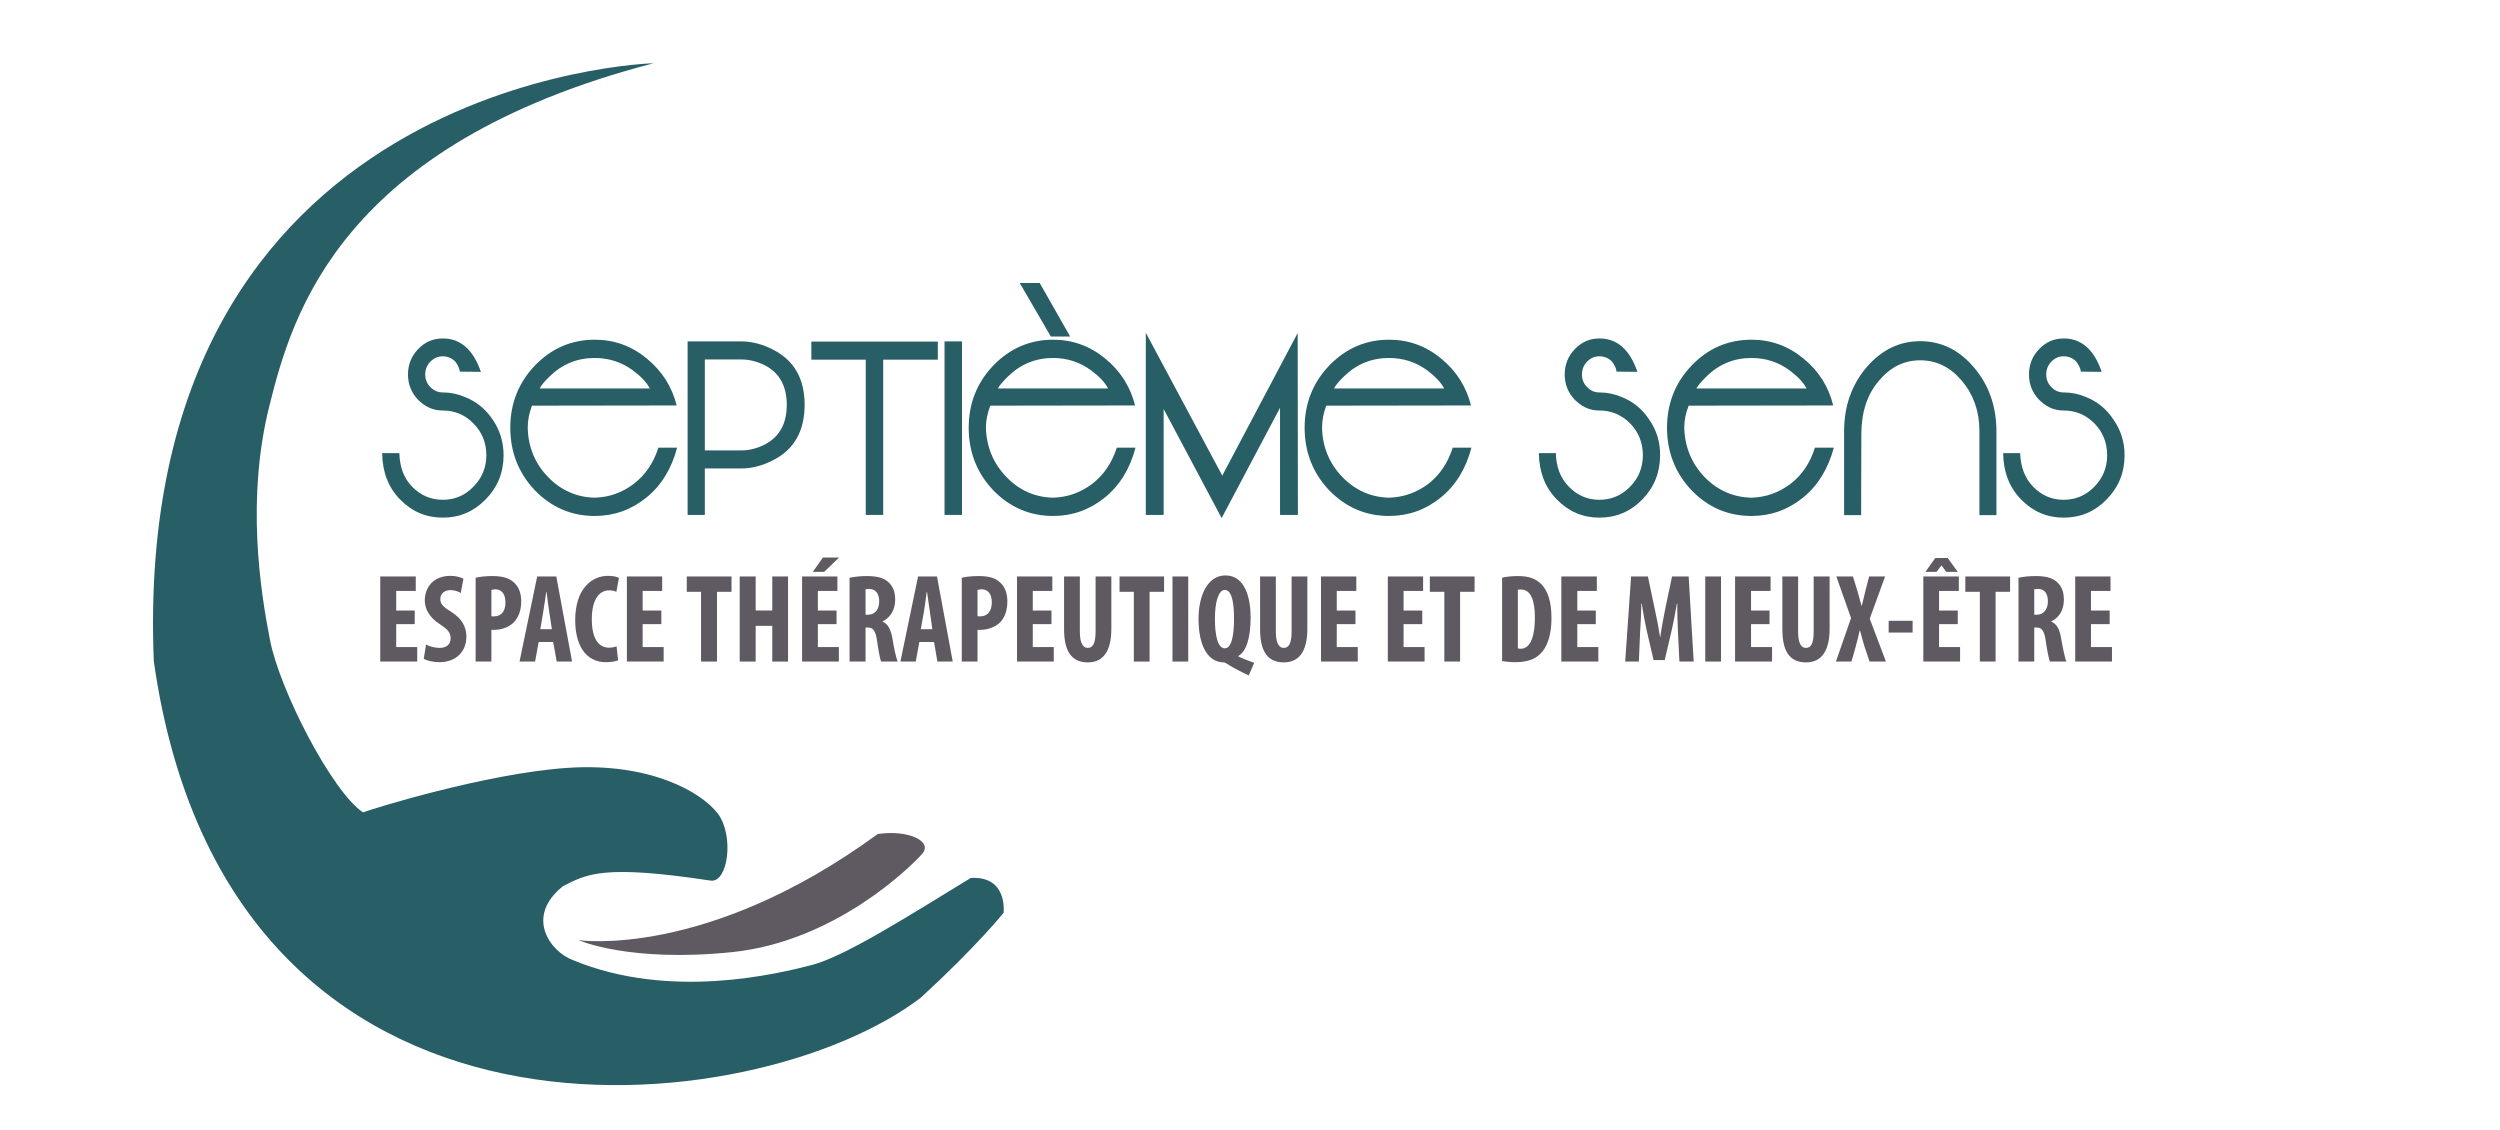<svg xmlns="http://www.w3.org/2000/svg" viewBox="0 0 1190 538" width="1190" height="538"><title>Logo Septième Sens OK-ai</title><style>		.s0 { fill: #285e65 } 		.s1 { fill: #5f5961 } 	</style><g id="Calque 1"><g id="&lt;Group&gt;"><path id="&lt;Path&gt;" class="s0" d="m311.1 30.1c0 0-249.1 6.6-237.9 284.6 35.6 250.7 287.6 219.8 365.2 160.1 26.8-24.6 39.3-40.3 39.3-40.3 0 0 2.2-17.6-15.6-16.6-28.4 17.3-59.3 37.1-75.5 41.4-16.2 4.2-67.7 16.9-113.9-2.3-10.6-3.9-23.1-20.5-4.7-35.2 11.5-5.8 19-10.4 70.5-2.6 8.1 0.7 11-21.5 3.2-31.9-7.9-10.4-32.5-24.4-71.5-21.8-39 2.6-94.3 19.9-97.4 21.2-14.7-9.8-39.6-58-44.3-82.1-4.7-24.1-11.3-67.4-0.3-111.3 10.9-44 34-124.4 182.9-163.2z"></path></g><g id="&lt;Group&gt;"><path id="&lt;Compound Path&gt;" class="s0" d="m221.1 188.9q8.3 3.2 13.4 10.8 5.2 7.6 5.2 17 0 12.3-8.5 21-8.5 8.7-20.4 8.7-11.9 0-20.3-8.6-8.4-8.5-8.6-22.1h8.2q0.2 10 6.2 16.1 6 6.1 14.5 6.1 8.6 0 14.6-6.3 6.1-6.2 6.1-14.9 0-8.9-6.1-15.1-6-6.2-14.6-6.2-6.2 0-10.8-4.2-0.6-0.6-0.9-0.8-4.9-5.1-4.9-12.1 0-7.2 4.9-12.2 4.8-5 11.7-5 12.6 0 18.1 15.9l-10-0.1q-0.3-2.3-2.2-4.8-2.5-2.5-5.9-2.5-3.4 0-5.9 2.5-2.5 2.5-2.5 6.2 0 3.5 2.5 6 2.5 2.5 5.9 2.5 5.3 0 10.3 2.1z"></path><path id="&lt;Compound Path&gt;" fill-rule="evenodd" class="s0" d="m253.2 193.1q-2 5.3-2 10.5 0.3 13.7 9.6 23.4 9.3 9.6 22.3 9.9 10.3-0.3 18.6-6.6 8.2-6.3 11.7-17.2h8.9q-4 15.2-14.7 23.8-10.8 8.7-24.5 8.7-16.6 0-28.5-12.2-11.7-12.4-11.7-29.8 0-17.3 11.7-29.6 11.9-12.3 28.5-12.3 14 0 24.8 9 10.8 8.8 14.2 22.3zm56.1-8.2q-2.1-4.1-7.9-8.5-8.1-6-18.3-6-12.6 0-21.6 8.9-3.6 3.5-4.6 5.6z"></path><path id="&lt;Compound Path&gt;" fill-rule="evenodd" class="s0" d="m352.8 162.5q7.5 0 15.1 3.9 15.1 7.6 15.1 26.3 0 18.8-15.1 26.4-7.6 3.9-15.1 3.9h-17.3v22.1h-8.2v-82.6zm-17.3 8.6v43.3h17.3q5.7 0 11.2-2.8 10.5-5.4 10.5-18.9 0-13.4-10.4-18.8-5.6-2.8-11.3-2.8z"></path><path id="&lt;Compound Path&gt;" class="s0" d="m446.4 171.2h-26v73.9h-8.3v-73.9h-25.9v-8.6h60.2z"></path><path id="&lt;Compound Path&gt;" class="s0" d="m457.9 245.1h-8.3v-82.6h8.3z"></path><path id="&lt;Compound Path&gt;" fill-rule="evenodd" class="s0" d="m471.4 193.1q-2.1 5.3-2.1 10.5 0.4 13.7 9.7 23.4 9.2 9.6 22.3 9.9 10.3-0.3 18.6-6.6 8.2-6.3 11.7-17.2h8.9q-4 15.2-14.7 23.8-10.8 8.7-24.5 8.7-16.6 0-28.5-12.2-11.7-12.4-11.7-29.8 0-17.3 11.7-29.6 11.9-12.3 28.5-12.3 13.9 0 24.8 9 10.8 8.8 14.2 22.3zm56-8.2q-2-4.1-7.9-8.5-8.1-6-18.2-6-12.6 0-21.6 8.9-3.6 3.5-4.7 5.6zm-42-50.2h9.5l14.5 25.5h-9.2z"></path><path id="&lt;Compound Path&gt;" class="s0" d="m617.7 158.5l0.1 86.6h-8.5v-51l-27.8 52.5-27.6-51.9v50.4h-8.5v-86.7l36.4 68z"></path><path id="&lt;Compound Path&gt;" fill-rule="evenodd" class="s0" d="m631.3 193.1q-2 5.3-2 10.5 0.3 13.7 9.6 23.4 9.3 9.6 22.3 9.9 10.3-0.3 18.7-6.6 8.1-6.3 11.6-17.2h8.9q-4 15.2-14.7 23.8-10.8 8.7-24.5 8.7-16.6 0-28.5-12.2-11.7-12.4-11.7-29.8 0-17.3 11.7-29.6 11.9-12.3 28.5-12.3 14 0 24.8 9 10.8 8.8 14.2 22.3zm56.1-8.2q-2.1-4.1-7.9-8.5-8.1-6-18.3-6-12.6 0-21.6 8.9-3.6 3.5-4.6 5.6z"></path><path id="&lt;Compound Path&gt;" class="s0" d="m771.7 188.9q8.3 3.2 13.3 10.8 5.3 7.6 5.2 17 0 12.3-8.4 21-8.5 8.7-20.5 8.7-11.8 0-20.2-8.6-8.4-8.5-8.6-22.1h8.1q0.2 10 6.3 16.1 6 6.1 14.4 6.1 8.6 0 14.7-6.3 6-6.2 6-14.9 0-8.9-6-15.1-6.1-6.2-14.7-6.2-6.1 0-10.7-4.2-0.7-0.6-0.9-0.8-4.9-5.1-4.9-12.1 0-7.2 4.9-12.2 4.8-5 11.6-5 12.7 0 18.1 15.9l-9.9-0.1q-0.3-2.3-2.2-4.8-2.5-2.5-6-2.5-3.4 0-5.8 2.5-2.5 2.5-2.5 6.2 0 3.5 2.5 6 2.4 2.5 5.8 2.5 5.4 0 10.4 2.1z"></path><path id="&lt;Compound Path&gt;" fill-rule="evenodd" class="s0" d="m803.8 193.1q-2.1 5.3-2.1 10.5 0.4 13.7 9.6 23.4 9.3 9.6 22.4 9.9 10.3-0.3 18.6-6.6 8.2-6.3 11.6-17.2h9q-4.1 15.2-14.7 23.8-10.8 8.7-24.5 8.7-16.7 0-28.5-12.2-11.7-12.4-11.7-29.8 0-17.3 11.7-29.6 11.8-12.3 28.5-12.3 13.9 0 24.8 9 10.8 8.8 14.1 22.3zm56.1-8.2q-2.1-4.1-7.9-8.5-8.1-6-18.2-6-12.7 0-21.6 8.9-3.6 3.5-4.7 5.6z"></path><path id="&lt;Compound Path&gt;" class="s0" d="m877.8 204.6q0.2-17.4 10.7-29.8 10.7-12.4 25.5-12.4 15 0 25.6 12.5 10.5 12.3 10.7 29.9v40.4h-8.1v-40.4q-0.1-13.8-8.4-23.6-8.2-9.7-19.8-9.7-11.5 0-19.6 9.7-8.3 9.6-8.4 25.2l-0.1 38.8h-8.1z"></path><path id="&lt;Compound Path&gt;" class="s0" d="m992.7 188.9q8.3 3.2 13.3 10.8 5.3 7.6 5.3 17 0 12.3-8.5 21-8.5 8.7-20.5 8.7-11.8 0-20.2-8.6-8.4-8.5-8.6-22.1h8.1q0.3 10 6.3 16.1 6 6.1 14.4 6.1 8.6 0 14.7-6.3 6-6.2 6-14.9 0-8.9-6-15.1-6.1-6.2-14.7-6.2-6.1 0-10.7-4.2-0.7-0.6-0.9-0.8-4.9-5.1-4.9-12.1 0-7.2 4.9-12.2 4.8-5 11.6-5 12.7 0 18.1 15.9l-9.9-0.1q-0.3-2.3-2.2-4.8-2.5-2.5-6-2.5-3.4 0-5.8 2.5-2.5 2.5-2.5 6.2 0 3.5 2.5 6 2.4 2.5 5.8 2.5 5.4 0 10.4 2.1z"></path></g><g id="&lt;Group&gt;"><path id="&lt;Compound Path&gt;" class="s1" d="m197.4 297.1h-8.8v10.9h10v6.9h-17.6v-40.5h16.9v6.9h-9.3v9.3h8.8z"></path><path id="&lt;Compound Path&gt;" class="s1" d="m202.8 306.8c1.6 0.9 4.2 1.6 6.4 1.6 3.6 0 5.3-1.9 5.3-4.6 0-2.9-1.7-4.4-5-6.6-5.3-3.3-7.3-7.6-7.3-11.3 0-6.4 4.1-11.8 12.3-11.8 2.5 0 4.9 0.7 6.1 1.4l-1.3 6.8c-1-0.7-2.7-1.4-4.9-1.4-3.2 0-4.8 2-4.8 4.2 0 2.4 1.2 3.7 5.4 6.3 5.1 3.2 7 7.3 7 11.6 0 7.4-5.2 12.2-12.8 12.2-3.1 0-6.2-0.8-7.5-1.6z"></path><path id="&lt;Compound Path&gt;" fill-rule="evenodd" class="s1" d="m226.4 275c2.1-0.5 5-0.8 7.8-0.8 4.5 0 8 0.7 10.6 3.2 2.3 2.1 3.3 5.4 3.3 8.8 0 4.4-1.3 7.5-3.3 9.8-2.4 2.6-6.3 3.8-9.4 3.8q-0.8 0-1.5 0v15.1h-7.5zm7.5 18.3c0.3 0.1 0.7 0.1 1.2 0.1 3.8 0 5.5-2.8 5.5-6.6 0-3.5-1.4-6.3-4.9-6.3-0.7 0-1.3 0.2-1.8 0.3z"></path><path id="&lt;Compound Path&gt;" fill-rule="evenodd" class="s1" d="m256.4 305.6l-1.7 9.3h-7.4l8.4-40.5h9.1l7.5 40.5h-7.3l-1.7-9.3zm6.3-6.1l-1.3-8.5c-0.4-2.4-0.9-6.4-1.2-9.1h-0.2c-0.4 2.7-1 6.9-1.4 9.2l-1.4 8.4z"></path><path id="&lt;Compound Path&gt;" class="s1" d="m294.2 314.3c-1.1 0.5-3.2 0.9-5.8 0.9-9.9 0-14.6-8.5-14.6-20 0-15.2 8.1-21.1 15.6-21.1 2.6 0 4.5 0.5 5.2 1l-1.2 6.6c-0.9-0.4-1.9-0.7-3.5-0.7-4.3 0-8.2 3.8-8.2 13.8 0 9.7 3.6 13.5 8.2 13.5 1.2 0 2.7-0.3 3.6-0.6z"></path><path id="&lt;Compound Path&gt;" class="s1" d="m314.8 297.1h-8.9v10.9h10v6.9h-17.5v-40.5h16.8v6.9h-9.3v9.3h8.9z"></path><path id="&lt;Compound Path&gt;" class="s1" d="m333.7 281.7h-6.8v-7.3h21.3v7.3h-6.9v33.2h-7.6z"></path><path id="&lt;Compound Path&gt;" class="s1" d="m359.7 274.4v16.2h7.9v-16.2h7.5v40.5h-7.5v-17h-7.9v17h-7.6v-40.5z"></path><path id="&lt;Compound Path&gt;" class="s1" d="m398.2 297.1h-8.9v10.9h10v6.9h-17.5v-40.5h16.8v6.9h-9.3v9.3h8.9zm1.2-31.7l-7.1 6.8h-5.4l4.8-6.8z"></path><path id="&lt;Compound Path&gt;" fill-rule="evenodd" class="s1" d="m404.4 275c2.4-0.5 5.4-0.8 8.2-0.8 4.2 0 7.9 0.6 10.4 3 2.4 2.3 3.1 5 3.1 8.4 0 4.4-2.1 8.3-6 10.2v0.1c2.6 1.1 3.9 3.7 4.7 8 0.7 4.5 1.8 9.5 2.5 11h-7.9c-0.5-1.2-1.3-5.3-1.9-9.7-0.7-5-1.9-6.5-4.4-6.5h-1.1v16.2h-7.6zm7.6 17.6h1.3c3.3 0 5.2-2.8 5.2-6.3 0-3.4-1.4-5.9-4.8-6-0.6 0-1.3 0.1-1.7 0.2z"></path><path id="&lt;Compound Path&gt;" fill-rule="evenodd" class="s1" d="m437.6 305.6l-1.7 9.3h-7.3l8.4-40.5h9l7.5 40.5h-7.3l-1.6-9.3zm6.2-6.1l-1.2-8.5c-0.4-2.4-0.9-6.4-1.3-9.1h-0.2c-0.4 2.7-0.9 6.9-1.3 9.2l-1.5 8.4z"></path><path id="&lt;Compound Path&gt;" fill-rule="evenodd" class="s1" d="m457.8 275c2.1-0.5 5-0.8 7.9-0.8 4.5 0 8 0.7 10.5 3.2 2.3 2.1 3.3 5.4 3.3 8.8 0 4.4-1.2 7.5-3.2 9.8-2.5 2.6-6.4 3.8-9.5 3.8q-0.8 0-1.5 0v15.1h-7.5zm7.5 18.3c0.4 0.1 0.8 0.1 1.2 0.1 3.8 0 5.6-2.8 5.6-6.6 0-3.5-1.4-6.3-4.9-6.3-0.7 0-1.4 0.2-1.9 0.3z"></path><path id="&lt;Compound Path&gt;" class="s1" d="m500.5 297.1h-8.9v10.9h10v6.9h-17.5v-40.5h16.8v6.9h-9.3v9.3h8.9z"></path><path id="&lt;Compound Path&gt;" class="s1" d="m514 274.4v26.3c0 5.9 1.8 7.7 3.7 7.7 2.2 0 3.8-1.6 3.8-7.7v-26.3h7.5v24.9c0 10.4-3.7 16-11.2 16-8.1 0-11.3-5.8-11.3-15.9v-25z"></path><path id="&lt;Compound Path&gt;" class="s1" d="m539.7 281.7h-6.8v-7.3h21.2v7.3h-6.9v33.2h-7.5z"></path><path id="&lt;Compound Path&gt;" class="s1" d="m565.6 274.4v40.5h-7.5v-40.5z"></path><path id="&lt;Compound Path&gt;" fill-rule="evenodd" class="s1" d="m594.4 321.5c-3.3-1.5-7.1-3.5-10-5.3-0.8-0.5-1.4-0.9-1.8-0.9-7.5 0-12.1-7.6-12.1-20.8 0-10.8 4.2-20.6 12.8-20.6 9.4 0 12 10.8 12 20 0 10-2.2 16.3-5.8 18.3v0.3c2.4 1.2 5.1 2.1 7.5 3zm-7-27.2c0-7.5-1.1-13.5-4.4-13.5-3.1 0-4.7 6.1-4.7 13.7 0 8.2 1.4 14.1 4.7 14.1 3.2 0 4.4-5.9 4.4-14.3z"></path><path id="&lt;Compound Path&gt;" class="s1" d="m607.3 274.4v26.3c0 5.9 1.8 7.7 3.7 7.7 2.2 0 3.8-1.6 3.8-7.7v-26.3h7.5v24.9c0 10.4-3.7 16-11.2 16-8.1 0-11.3-5.8-11.3-15.9v-25z"></path><path id="&lt;Compound Path&gt;" class="s1" d="m645.2 297.1h-8.9v10.9h10v6.9h-17.5v-40.5h16.8v6.9h-9.3v9.3h8.9z"></path><path id="&lt;Compound Path&gt;" class="s1" d="m677 297.1h-8.9v10.9h10v6.9h-17.5v-40.5h16.8v6.9h-9.3v9.3h8.9z"></path><path id="&lt;Compound Path&gt;" class="s1" d="m687.5 281.7h-6.9v-7.3h21.3v7.3h-6.9v33.2h-7.5z"></path><path id="&lt;Compound Path&gt;" fill-rule="evenodd" class="s1" d="m715 275c1.9-0.5 4.7-0.8 7.7-0.8 4.8 0 8.2 1.2 10.7 3.6 3.3 3.2 5.1 8.5 5.1 16.4 0 8.1-2 13.9-5.4 17.1-2.6 2.6-6.5 3.9-11.9 3.9-2.3 0-4.7-0.3-6.2-0.5zm7.5 33.6c0.4 0.2 1 0.2 1.4 0.2 3.6 0 6.7-3.8 6.7-14.9 0-8.3-2-13.3-6.6-13.3-0.5 0-1 0-1.5 0.1z"></path><path id="&lt;Compound Path&gt;" class="s1" d="m759.6 297.1h-8.8v10.9h10v6.9h-17.6v-40.5h16.9v6.9h-9.3v9.3h8.8z"></path><path id="&lt;Compound Path&gt;" class="s1" d="m798.7 300.7c-0.1-3.8-0.4-9.1-0.3-13.4h-0.2c-0.7 4.3-1.7 9.3-2.4 12.4l-3.4 14.5h-5.3l-3.3-14.2c-0.7-3.3-1.7-8.3-2.3-12.7h-0.2c-0.1 4.4-0.3 9.5-0.6 13.5l-0.6 14.1h-6.5l2.8-40.5h8l3.1 14.7c1.1 5.1 2 9.6 2.7 14.1h0.1c0.6-4.5 1.5-9 2.5-14.1l3.1-14.7h7.9l2.4 40.5h-6.8z"></path><path id="&lt;Compound Path&gt;" class="s1" d="m819.2 274.4v40.5h-7.5v-40.5z"></path><path id="&lt;Compound Path&gt;" class="s1" d="m842.3 297.1h-8.8v10.9h10v6.9h-17.6v-40.5h16.9v6.9h-9.3v9.3h8.8z"></path><path id="&lt;Compound Path&gt;" class="s1" d="m855.9 274.4v26.3c0 5.9 1.7 7.7 3.7 7.7 2.2 0 3.7-1.6 3.7-7.7v-26.3h7.6v24.9c0 10.4-3.8 16-11.2 16-8.2 0-11.3-5.8-11.3-15.9v-25z"></path><path id="&lt;Compound Path&gt;" class="s1" d="m889.9 314.9l-2.5-7.5c-0.7-2.3-1.3-4.6-2-7.2h-0.2c-0.6 2.6-1.2 5.1-1.8 7.3l-2.1 7.4h-7.4l7.2-20.7-7-19.8h7.9l2.3 7.5c0.6 2.1 1.1 4.2 1.8 6.5h0.1c0.6-2.5 1.1-4.4 1.6-6.6l1.9-7.4h7.6l-7.3 20.1 7.7 20.4z"></path><path id="&lt;Compound Path&gt;" class="s1" d="m910.4 295.5v5.6h-11.4v-5.6z"></path><path id="&lt;Compound Path&gt;" class="s1" d="m931.9 297.1h-8.9v10.9h10v6.9h-17.5v-40.5h16.9v6.9h-9.4v9.3h8.9zm-4.8-31.5l4.8 6.6h-5.5l-2.2-3h-0.1l-2.3 3h-5.3l4.7-6.6z"></path><path id="&lt;Compound Path&gt;" class="s1" d="m942.4 281.7h-6.9v-7.3h21.3v7.3h-6.9v33.2h-7.5z"></path><path id="&lt;Compound Path&gt;" fill-rule="evenodd" class="s1" d="m960.8 275c2.3-0.5 5.3-0.8 8.2-0.8 4.1 0 7.8 0.6 10.3 3 2.4 2.3 3.1 5 3.1 8.4 0 4.4-2 8.3-6 10.2v0.1c2.7 1.1 4 3.7 4.7 8 0.8 4.5 1.8 9.5 2.5 11h-7.9c-0.4-1.2-1.3-5.3-1.9-9.7-0.7-5-1.9-6.5-4.4-6.5h-1.1v16.2h-7.5zm7.5 17.6h1.3c3.3 0 5.2-2.8 5.2-6.3 0-3.4-1.3-5.9-4.7-6-0.7 0-1.4 0.1-1.8 0.2z"></path><path id="&lt;Compound Path&gt;" class="s1" d="m1004.2 297.1h-8.9v10.9h10v6.9h-17.5v-40.5h16.8v6.9h-9.3v9.3h8.9z"></path></g><g id="&lt;Group&gt;"><path id="&lt;Path&gt;" class="s1" d="m275.3 447.5c0 0 60.8 9.2 142.5-50.5 14.5-2.2 26.5 3.5 21.1 9.5-5.3 6-41.3 41.6-90.3 46.7-49 5.1-73.3-5.7-73.3-5.7z"></path></g></g></svg>